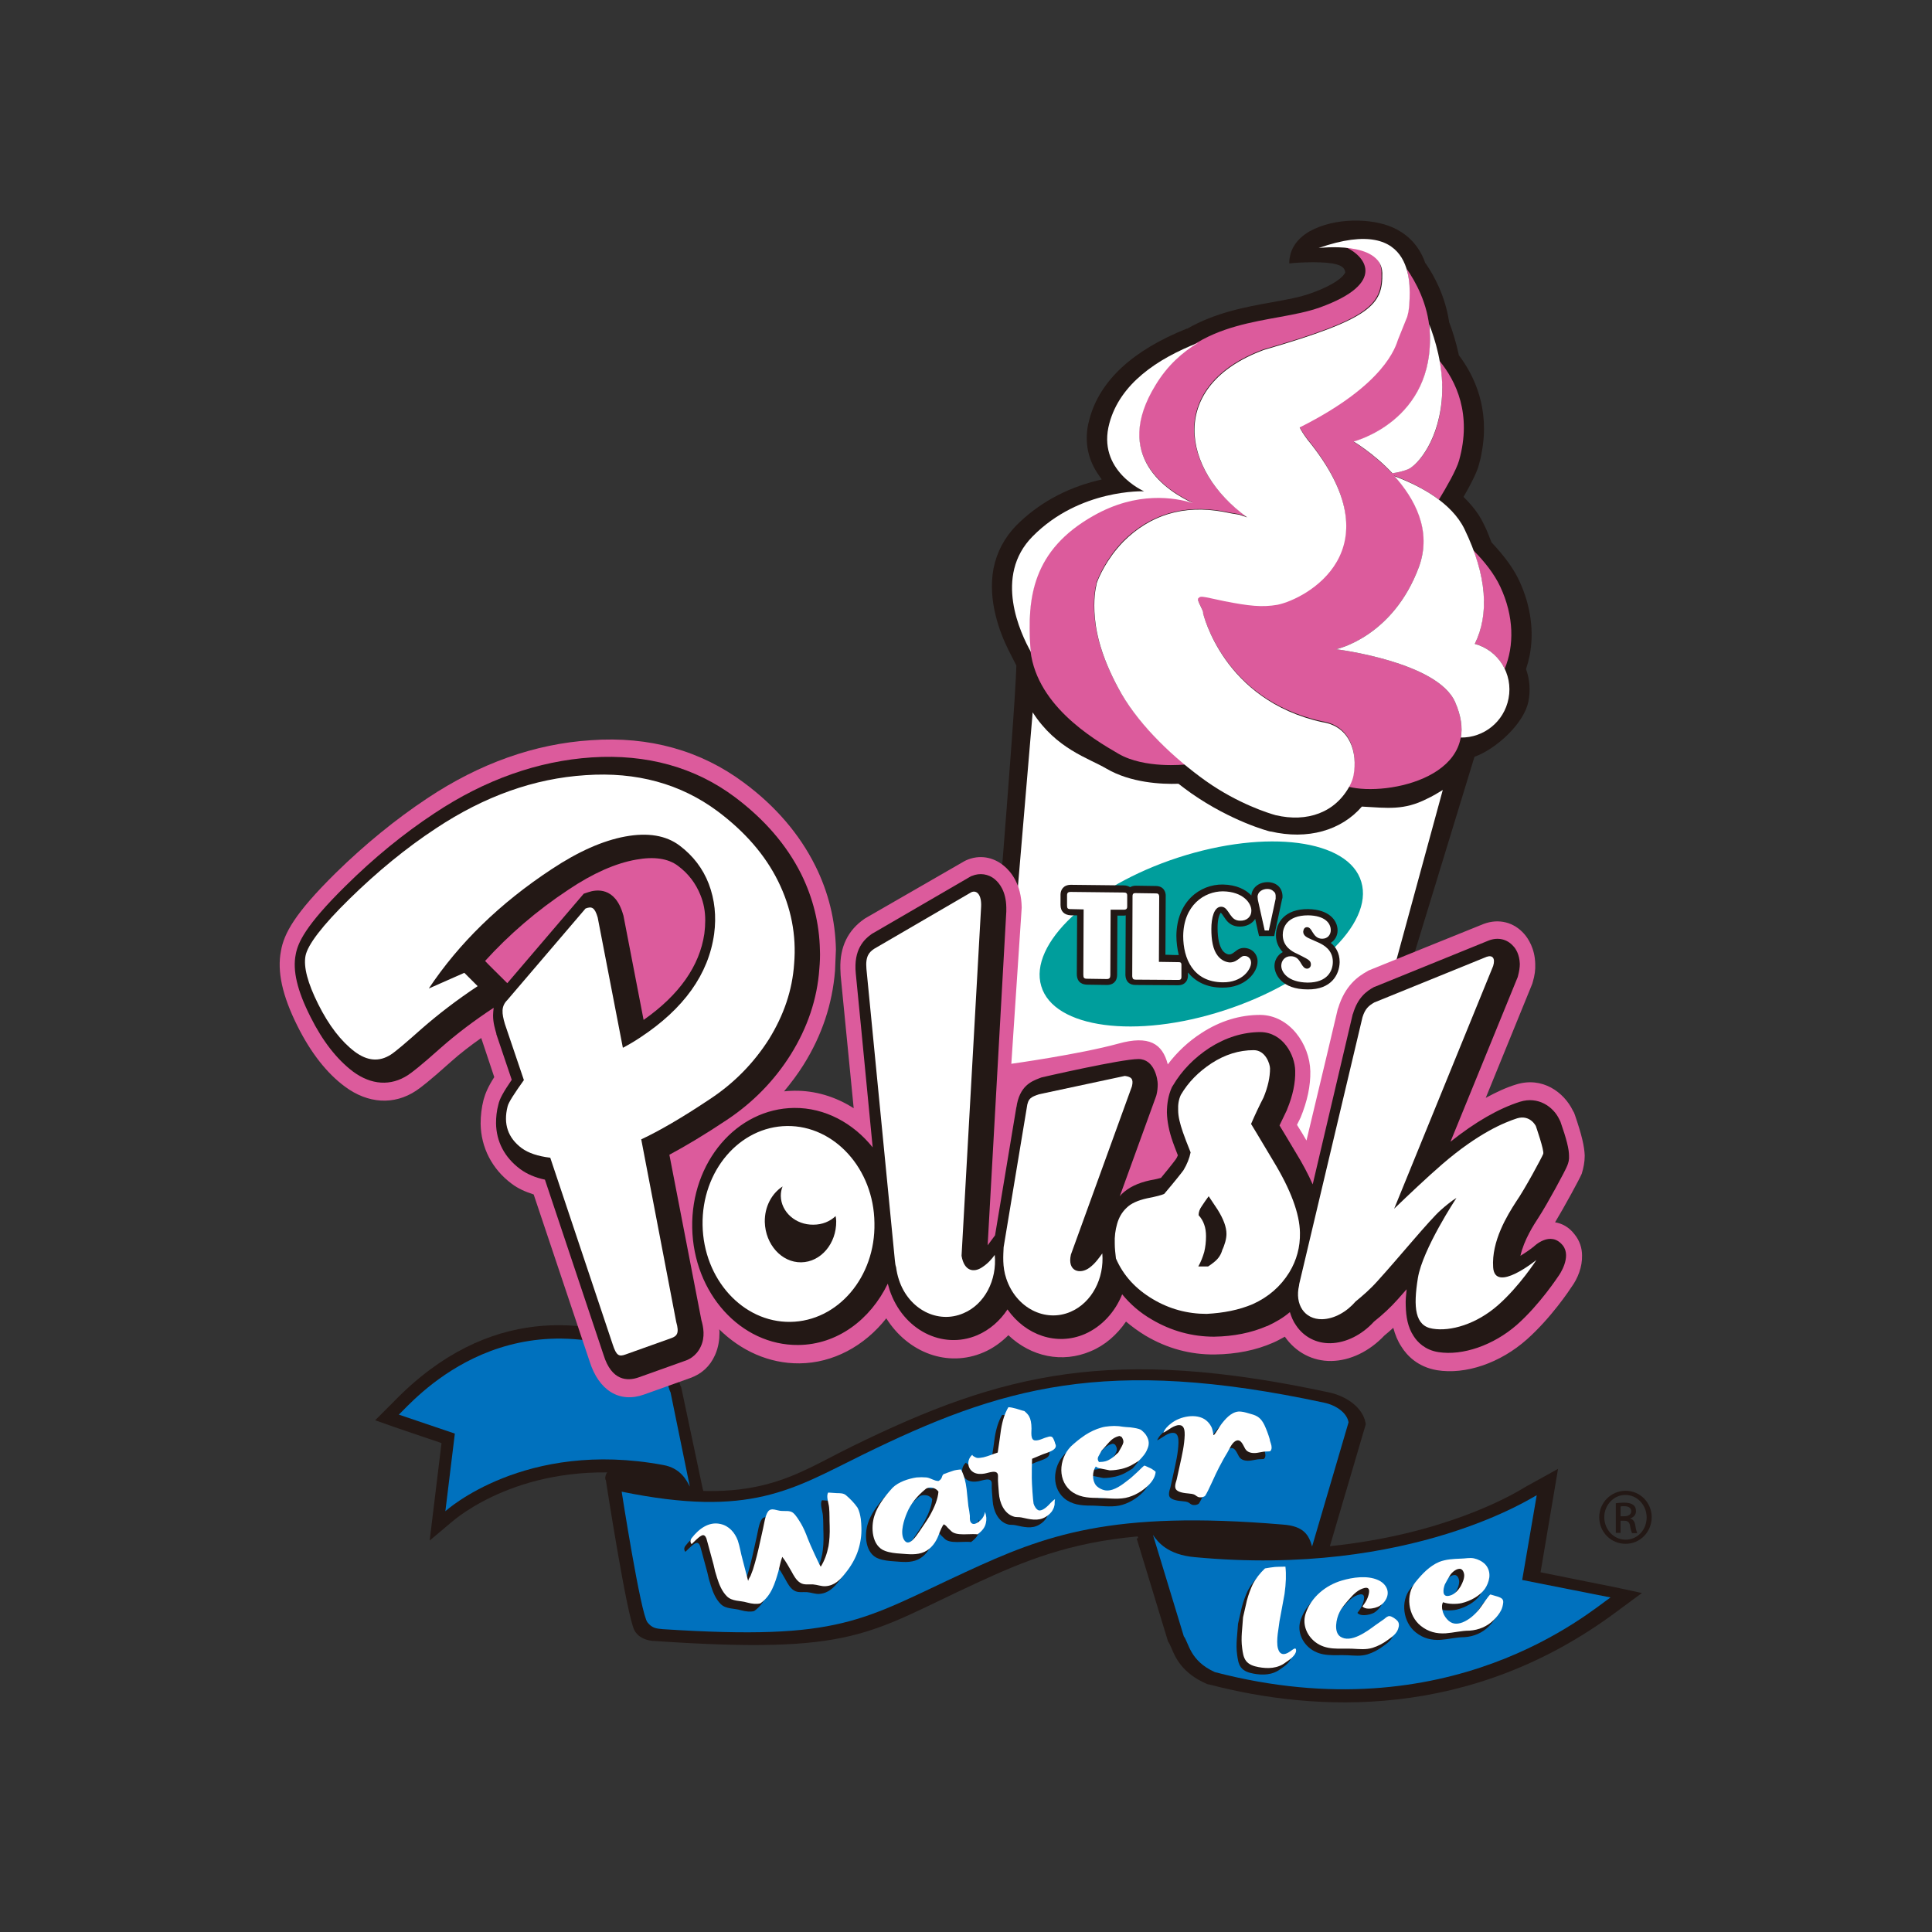 <?xml version="1.0" encoding="UTF-8"?> <svg xmlns="http://www.w3.org/2000/svg" xmlns:xlink="http://www.w3.org/1999/xlink" version="1.1" id="layer" x="0px" y="0px" viewBox="0 0 652 652" style="enable-background:new 0 0 652 652;" xml:space="preserve"><rect x="0" y="0" width="652" height="652" fill="#333333" stroke="none"/> <style type="text/css"> .st0{fill:#231815;} .st1{fill:#0071BE;} .st2{fill:#FFFFFF;} .st3{fill:#DC5B9C;} .st4{fill:#009E9C;} </style> <g> <g> <g> <path class="st0" d="M204.4,499.5c0,0-1.4-4.4,6.1-4.4c7.5,0,17.4,5.9,20.1,6c5.8,0.2,2.4-10.5,2.4-10.5l5.3,15.5 c0,0-20-1.6-23.1-2.8C212.2,502,204.4,499.5,204.4,499.5z"></path> <path class="st0" d="M133.1,472.8l-6.5,6.5l6.8,2.4c0,0,11.1,3.8,15.6,5.3c-0.7,5.7-4,32.9-4,32.9l7.6-6.4 c4.5-3.8,29.2-22.4,70.5-14.8l0.1,0c3.7,0.6,15.1,11.8,16.1,13.9l-9.4-44.4c0,0-0.3-0.5-0.3-0.6c0,0-0.4-1.3-0.4-1.3 c-0.8-2.8-2.3-8.1-7.6-11.7l-0.3-0.2l-0.3-0.2C198.4,444.7,165,440.1,133.1,472.8z M224.3,489.9 C224.3,489.9,224.3,489.9,224.3,489.9L224.3,489.9C224.3,489.9,224.3,489.9,224.3,489.9z"></path> <path class="st1" d="M223.8,494.4c5.8,1,7.9,5.1,9,7.3l-6.5-31.8c-1.1-2-1.2-7.7-6.6-11.4c-50.4-21.5-80.7,14.8-85.1,18.9 l18.9,6.4l-3.2,26.2C150.5,509.8,177.1,485.7,223.8,494.4z"></path> <path class="st0" d="M544.8,535.6c0,0-18.1-3.6-24.9-5c0.9-5.4,5.9-34.9,5.9-34.9l-11.2,6.2c-5.3,3.3-28,16-65.8,19.9 c0.8-2.8,12.1-41.1,12.1-41.1l-0.1-0.7c-0.9-4.6-5.8-8.7-12.3-10.1c-73.1-15.7-110.1-6.7-160.7,18.1 c-20.3,9.9-32.7,20.8-76.5,11.9l-7-1.4c0,0,7.2,46.8,9.8,51.7c2,3.7,6.9,3.6,6.9,3.6c67.6,4.6,71.8-2.6,108.2-19.4 c16.6-7.7,31.6-13.8,54.7-15.9c0.1,0.2,0.2,0.4,0.2,0.6c0,0-0.5,0.1-0.5,0.1l10.6,34.8c0,0,0.4,0.5,0.4,0.6l0.7,1.5 c1.3,3.2,3.6,8.5,11.8,12.1l0.5,0.2l0.6,0.1c35.3,9.2,87.8,12.4,137.5-24.7l8.4-6.2L544.8,535.6z"></path> <path class="st0" d="M431.3,521.7c-20.2-9.3-30.2,7.3-30.2,7.3l-5.5-4.2l-1.3-0.3l-4.4-5.9c0,0-5.4-11.9,1.5-14.6 c6.8-2.7,46.9-1.3,46.9-1.3l4.5,19.2C442.8,521.8,443,527.1,431.3,521.7z"></path> <path class="st1" d="M403.2,525.5c-9.1-0.8-12.5-5.1-14.1-7.5l10.4,34.2c1.7,2.2,2,8.3,10.5,12.1 c79.3,20.7,126.5-20.4,133.5-25.2l-29.8-5.9l4.9-28.6C518,504.7,476.5,532.4,403.2,525.5z"></path> <path class="st1" d="M447,473.4c-73.9-15.9-109.3-5.3-156,17.6c-23.6,11.6-37.7,21.3-81.2,12.4c0,0,6.4,41.2,8.7,44.1 c1.6,2,3,2.1,5.2,2.3c60.5,3.9,66.9-3,102.2-19.3c26.8-12.4,49-20.9,107-16c7.2,0.5,8.8,3.6,9.9,7.4l12.3-41.9 C454.6,476.9,451.1,474.3,447,473.4z"></path> <path class="st0" d="M288.4,515.2c0.1,1,0.2,2,0.2,2.9c0.1,2.6-0.3,5.2-1.1,7.7c-0.9,2.8-2.5,5.5-4.4,7.8 c-1.7,2.2-3.6,4.1-6.6,4.3c-1.4,0.1-2.8-0.5-4.2-0.6c-1.4-0.1-3.1,0.3-4.4-0.6c-1.3-0.8-2.2-2.5-2.9-3.8c-1-1.7-1.9-3.4-3.1-4.9 c-0.6,1.6-0.9,3.3-1.3,4.9c-1.2,4.1-2.4,8.2-6.1,10.8c-1.2,0.3-2.7,0.2-4.5-0.3c-2.3-0.7-5-0.3-6.8-2.1c-1.7-1.7-2.6-4-3.3-6.2 c-0.5-1.5-0.9-3-1.2-4.5c-0.6-2.3-1.3-4.7-1.9-7c-0.2-0.6-0.3-1.2-0.5-1.8c-0.3-0.8-0.8-1.4-1.6-1c-1.2,0.6-2.4,2-3.4,2.9 c-0.5-0.6-0.5-1.3,0-2c2.3-3,5.7-5.7,9.7-4.8c2.9,0.6,4.9,2.9,5.9,5.6c0.7,2.1,1,4.3,1.6,6.4c0.6,2.4,1.3,4.9,1.9,7.3 c-0.1-0.3,0.6-1.5,0.8-1.8c0.3-0.7,0.5-1.4,0.8-2.1c0.5-1.5,0.9-3.1,1.3-4.6c0.8-3.1,1.4-6.2,2.1-9.2c0.4-1.7,0.7-4.4,1.7-5.8 c1.1-1.5,3.1-0.2,4.6-0.2c1.3,0.1,2.7-0.2,3.8,0.6c1.1,0.9,2,2.5,2.8,3.8c0.8,1.4,1.5,3,2.2,4.9c0.6,1.7,4.3,9.7,4.4,9.5 c1.3-2.1,2.1-4.4,2.6-6.9c0.3-1.8,0.5-4.1,0.4-6.9c-0.1-2.1,0-4.1-0.2-6.2c-0.1-1.3-1.1-3.8-0.3-5c0,0,2.7,0.2,3,0.2 c1,0,2.2,0,3,0.7c1.4,1.2,2.8,2.6,3.9,4.2C287.9,512.5,288.2,513.8,288.4,515.2z"></path> <path class="st0" d="M313,504.7c0.6,0.2,1.2,0.6,1.6,1.2c-0.2,2.4-1.2,5.1-3.1,8.4c-1,1.7-2.2,3.3-3.3,5 c-0.9,1.2-3.6,5.8-5.3,2.7c-1.3-2.4,0.1-6.7,1.1-9c1.2-2.9,3.3-5.6,6.4-8.1C311.2,504.5,312.2,504.5,313,504.7z M324,505.1 c-0.3-2.5-0.9-4.8-1.9-6.6c-1.1,0.1-2.1,0.2-3.1,0.6c-1,0.3-1.9,0.7-2.8,1c-0.2,0.2-0.4,0.5-0.5,0.9c-0.2,0.7-0.6,1.1-1.2,1.4 c-1.4,0-2.6-1-4-1.2c-1.1-0.1-2.3-0.1-3.4,0c-2.7,0.4-6.1,1.5-8.1,3.5c-3.1,3.4-5.2,6.5-6.1,9.4c-1.3,3.9-0.9,10.3,3.6,11.9 c1.6,0.6,3.5,0.8,5.1,0.9c2.8,0.2,5.6,0.6,8.2-0.6c2.3-1.1,3.8-3.2,4.7-5.5c0.7-1.9,1.3-3.2,1.8-3.8c0.3,0.2,0.7,0.4,1,0.8 c0.3,0.4,0.9,0.9,1.6,1.6c0.8,0.7,2.1,1,4.1,1c2.6-0.1,4.2-0.1,4.7,0c1.5-1.1,2.5-2.3,2.8-3.8c0.3-1.2,0.2-2.5-0.3-3.8 c-0.1,0.8-0.4,1.5-0.9,2.2c-0.7,0.9-2.9,2.9-3.9,1.3c-0.4-0.6-0.3-1.6-0.3-2.2c-0.1-1.1-0.3-2.1-0.5-3.2 C324.4,508.8,324.2,507,324,505.1z"></path> <path class="st0" d="M353.2,492c-1,0.6-2.3,1-3.4,1.4c-1.2,0.5-2.4,1-3.6,1.5c-0.1,2.1-0.1,4.3-0.1,6.5c0,1.9,0.4,7.6,0.6,8.6 c0.2,0.8,0.9,2,1.7,2.3c1.1,0.3,2.6-1,3.3-1.7c1.1-1.2,1.9-1.9,2.3-2.1c-0.2,0.1-0.2,1.7-0.2,1.9c-0.1,0.6-0.3,1.2-0.6,1.7 c-0.5,1-1.4,1.8-2.4,2.4c-2.6,1.6-5.4,0.8-8.2,0.2c-0.9-0.2-1.8,0-2.6-0.3c-3.3-1-4.8-4.8-5-7.9c-0.1-1.9-0.4-3.8-0.3-5.7 c0.1-2.6-3.2-1.1-4.6-0.9c-1.2,0.2-2.5,0.2-3.6-0.4c-2.3-1.3-2.4-4.4-0.4-6c-0.4,0.3,1.3,1.1,1.5,1.1c0.7,0.1,1.5-0.1,2.2-0.2 c1.6-0.4,3.2-1.1,4.8-1.6c0.5-3.4,0.9-6,1.1-7.7c0.5-3.1,1.3-5.6,2.5-7.6c0.7,0,1.6,0.2,2.7,0.5c1.6,0.5,2.5,0.8,2.7,0.8 c0.7,0.6,1.3,1.2,1.6,1.8c0.5,0.9,0.8,2.2,0.8,4.1c0,1.2-0.4,3.9,1.2,4c1.5,0.1,2.8-0.8,4.1-1.1c0.6-0.2,1.2-0.4,1.7,0 c0.4,0.3,0.9,1.7,1,2.2C354.4,490.6,354.1,491.4,353.2,492z"></path> <path class="st0" d="M376.3,487.5c0.5,0.7,0.7,1.4,0.6,1.9c-0.1,0.6-0.7,1.7-1.7,3.4c-0.5,0.4-0.9,0.8-1.3,1.2 c-1,0.8-1.9,1.4-2.9,1.7c-0.7,0.2-1.5,0.3-2.3,0.3c-0.5-0.6-0.6-1.3-0.1-2.1c0.7-1.2,1-1.9,1.1-1.9c0.8-0.9,1.6-1.8,2.4-2.7 c1-1.1,2.1-1.8,3.5-2.1L376.3,487.5z M385.1,491.6c0.7-1.5,0.6-2.9-0.2-4.3c-0.4-0.8-1.1-1.5-2-2.2c-0.8-0.4-2-0.6-3.5-0.8 c-2-0.1-3.3-0.3-3.9-0.4c-1.1-0.1-2.1-0.1-3.1,0c-1,0.1-2,0.2-2.9,0.5c-1.8,0.5-3.7,1.4-5.4,2.5c-0.9,0.6-2.3,1.6-4,3.1 c-4.6,3.8-5.7,11.5-1,15.6c2.6,2.2,5.8,2.5,9,2.5c3.2,0,6.5,0.6,9.6,0c3-0.6,6-2.4,8.1-4.6c1.3-1.4,2-2.8,2.1-4.2 c-0.4-0.4-1-0.8-1.5-1.1c-0.6-0.3-1.3-0.6-2.2-1c-0.3-0.1-2.2,2-2.5,2.2c-1,0.9-2,1.9-3.1,2.7c-1.9,1.5-4.6,3.6-7.2,3.5 c-1.2,0-2.8-0.8-3.6-1.7c-1.4-1.7-1.3-4.7-0.1-6.4c0.4,0.4,1.1,0.6,1.7,0.7c1.9,0.4,2.9,0.6,3,0.6c1.4,0,2.7-0.2,4.1-0.5 c1.2-0.3,2.2-0.7,3-1.1c0.9-0.5,1.8-1,2.7-1.6C383.4,494.3,384.5,492.9,385.1,491.6z"></path> <path class="st0" d="M426.8,489.8c0.3,0.9,0.4,1.9-0.2,2.5c-0.1,0.2-1.9,0.1-2.2,0.2c-0.8,0.1-1.5,0.3-2.3,0.4 c-1.5,0.2-3.2,0-4-1.4c-0.7-1.2-1.5-3.7-3.4-2.5c-1.2,0.8-1.9,2.6-2.6,3.8c-1,1.6-1.9,3.3-2.8,5c-1.2,2.2-3.6,8-4.7,9.6 c-0.2,0.2-0.6,0.4-1.2,0.5c-1.1,0.1-1.4-0.2-2.1-0.7c-0.7-0.5-1.6-0.5-2.4-0.6c-2.6-0.2-4-0.8-4.3-1.7c-0.1-0.3-0.1-0.5-0.1-0.8 c0-0.7,0.3-1.5,0.5-2.2c0.4-1.7,0.7-3.3,1.1-5c0.7-3.2,1.5-6.6,1.6-10c0-1.1,0-3-1.4-3.3c-2-0.4-4.1,1.7-5.8,2.5 c0.5-1.3,1.6-2.4,2.7-3.2c2.9-2.3,8.5-3.5,11.7-1c0.9,0.7,1.8,1.9,2.1,3c0.1,0.5,0.3,1.1,0.4,1.9c0.1,0.8,1.9-2.7,3-4 c1.5-1.9,3.7-4.2,6.4-3.8c1.1,0.1,2.2,0.5,3.3,0.8c2.3,0.6,3.4,1.5,4.5,3.7c0.7,1.5,1.3,3.1,1.8,4.8 C426.4,488.6,426.6,489.2,426.8,489.8z"></path> <path class="st0" d="M429.6,558.6c0.3,1,0.8,1.7,1.7,1.8c1.1,0.1,2.3-0.8,3.1-1.4c0.6-0.4,1.3-0.9,1.3,0.2c0,1.6-2.3,3.2-3.5,4 c-2.7,2.1-6,2.2-9.2,1.6c-1.6-0.3-3.2-0.8-4.2-2.1c-0.9-1.2-1.1-2.8-1.3-4.3c-0.5-3.5,0.1-6.9,0.3-10.4c0.4-1.9,0.9-3.8,1.3-5.7 c0.6-2.2,1.3-4,2-5.5c1-1.9,2.4-3.7,4.1-5.3c1.2-0.2,2.3-0.4,3.4-0.5c0.5,0,1.7-0.1,3.5-0.1c0.3,2.6,0.2,5.6-0.3,9.2 c-0.6,3.1-1.1,6.2-1.7,9.2C430,550.8,428.8,555.9,429.6,558.6z"></path> <path class="st0" d="M464.1,544c-0.5,0.4-1.2,0.6-1.8,0.8c-1.1,0.3-3.4,0.6-4.2-0.5c0.7-0.9,1.3-1.8,1.7-2.8 c0.5-1.3,1.3-3.9-1-3.4c-2.2,0.5-3.8,2.2-5.2,3.8c-1.2,1.4-2.5,2.8-3.3,4.5c-1,2-2,6.5,0.3,8.1c3.5,2.4,9.1-1.8,11.8-3.8 c1-0.7,2-1.4,3-2.1c0.5-0.4,1.2-1.1,1.9-1c0.8,0.1,2.1,1,2.6,1.6c0.6,0.7,0.6,1.6,0.3,2.5c-0.5,1.8-2.1,2.9-3.5,3.9 c-1.6,1.2-3.3,2.1-5.2,2.7c-2.3,0.7-4.5,0.4-6.8,0.3c-4.5-0.2-8.7,0.7-12.6-2.3c-3-2.4-4.4-6.2-3.1-9.8 c1.9-5.4,6.7-9.3,12.1-10.9c3.7-1.1,8.6-1.8,12.2-0.2c2.6,1.1,4.2,3.7,2.8,6.4C465.6,542.7,464.9,543.4,464.1,544z"></path> <path class="st0" d="M491.3,531.6c0.5,0.2,0.9,0.7,1.1,1.7c0.2,1.3-0.5,2.9-1.1,4c-0.8,1.4-2.1,2.9-3.8,3.3 c-2.7,0.7-2.2-2.2-1.6-3.8c0.5-1,1.1-2,1.7-3C488.3,532.6,490.1,531.2,491.3,531.6z M500.9,534.6c0.2-1.6-0.2-3.2-1.4-4.5 c-1-1-2.4-1.7-3.8-2c-1.5-0.3-3,0.1-4.5,0.1c-2.4,0.1-4.9,0.2-7.2,1.1c-3.3,1.4-5.8,4.1-8,6.8c-3.5,4.3-2.5,11.4,1.8,14.8 c2.5,2,5.3,2.7,8.4,2.5c2.7-0.2,5.3-0.9,8-0.9c3.1-0.2,6-1.4,8.2-3.6c1-1,1.9-2.1,2.5-3.3c0.4-0.8,0.6-1.7,0.7-2.6 c0.1-1.3-0.8-1.6-1.9-2c-0.6-0.2-1.4-0.4-2.4-0.7c-0.4-0.1-3.4,4.6-3.9,5.1c-1.5,1.8-3.3,3.4-5.5,4.3c-2.1,0.8-3.8,0.6-5.3-1.1 c-0.8-0.9-1.3-1.9-1.5-2.9c-0.2-0.8-0.3-2,0.2-2.8c1.7,0.7,4.6,0.7,6.3,0.3c2.9-0.7,6.1-2.4,7.8-4.8 C500.1,537.3,500.7,535.9,500.9,534.6z"></path> <path class="st0" d="M435.3,86.7c0.4-2.5,2-5.9,6.6-8.6c8.6-4.8,21.1-4.5,28.2-1.3c3.6,1.6,8.5,5,10.9,12l0.1,0.1l0.1,0.1 c2.9,4.2,6.5,11,7.8,19.4l0,0.1l0,0.1c1,2.5,2.3,6.5,3.3,11.1l0,0.2l0.2,0.2c5,6.7,10.4,17.8,7.5,32.8c-0.2,1.3-0.5,2.5-0.9,3.9 c-0.2,0.8-0.9,3.4-4.8,10.2l-0.4,0.7l0.6,0.6c2.6,2.6,4.7,5.4,6.1,8.3c1,1.9,1.8,4,2.7,6.3l0.1,0.2l0.2,0.2 c4.3,4.6,7.4,8.9,9.2,12.9c3.8,8.2,5,17.1,3.4,25.1c-0.3,1.5-0.7,3-1.1,4.2l-0.1,0.3l0.1,0.3c1.2,3.5,1.4,7.1,0.7,10.6h0 c-1.4,7.4-10.9,16.1-18.2,18.7l0,0L460,378.4c1.4-4.5,26.3,32.6-69.2,15.1c-30.9-5.7-66.6-14.5-65.7-29.3l5.1,0.1l3.3-10.2 c-0.2-3.3,9-110.9,9.5-129.5l-2.6-5.1l-0.1-0.2c-2.8-5.6-7.1-16.6-5-27.5c1.1-5.5,3.7-10.4,7.7-14.5c7.3-7.3,16.4-12.4,27.2-15.1 l1.6-0.4l-0.9-1.3c-3.7-5.2-4.9-11-3.7-17.2c0,0,0.5-2,0.5-2c3.5-12.9,14.6-23.1,32.8-30.4l0.1,0l0.1,0 c9.4-5.4,19.6-7.3,28.6-8.9c4.9-0.9,9.5-1.7,13-3c8.5-3,10.9-5.7,11.5-6.7l0.2-0.4l-0.1-0.4c-0.4-2.1-3.7-3-10.8-3 c-3.2,0-6.3,0.2-8,0.4C435.1,88.2,435.1,87.5,435.3,86.7z M518.2,237.4L518.2,237.4L518.2,237.4 C518.2,237.4,518.2,237.4,518.2,237.4z"></path> <path class="st2" d="M481.5,269.6c-7.7,3.9-13.1,3.1-21.9,2.6c-7,8.1-18.3,11.3-30.8,8.4l-0.1,0l-0.1,0 c-0.5-0.1-13-3.4-26.6-12.9c-1.4-1-2.9-2.1-4.3-3.2c-5.7,0.2-16.1-0.3-24.3-5.1c-6.1-3.6-16.9-6.6-24.9-19l-9.7,114.6l0,0 c-1.4,12.2,25,28.2,53,33.4c28.1,5.2,61.7,1.2,64.8-10.7l0,0l30.3-111.1C485.8,267.3,483.1,268.9,481.5,269.6z"></path> <path class="st3" d="M497.7,217.3c4.6,1.2,8.1,4.4,10.1,8.4c3.2-7.7,3.2-17.7-1.5-27.7c-2-4.3-5.4-8.6-9.1-12.3 C502,198.3,501.8,208.9,497.7,217.3z"></path> <path class="st3" d="M486.7,132.5c-0.5,15.9-8.3,24.6-11.7,25.9c-2.3,0.9-4.5,1.3-6.5,1.4c5.4,1.9,11.8,4.8,17.1,8.8 c2.5-4.1,5.9-10,6.8-13.2c4.4-15.6-1-26.8-6.6-33.6C486.4,125.1,486.8,128.7,486.7,132.5z"></path> <path class="st3" d="M378.4,234c-6.2-10.9-8.4-19.2-9-25.6c-0.6-6.4,0.3-10.3,0.5-11.1c0.1-0.2,0.1-0.4,0.1-0.6 c0.1-0.2,0.1-0.4,0.2-0.6c0.5-1.2,3-7.5,8.8-13.5c9.1-9,20.2-12.4,33.6-10.1c1.9,0.4,3.6,0.7,5.5,1l2.7,0.9 c-22.6-16.2-26.8-44.5,5.6-56.5c36.2-10.4,40.2-15.2,39.8-26.3c-0.2-6.3-7.1-8.1-13-8.6c7.6,3,15.3,12.5-7.9,20.8 c-15.7,5.6-41.1,2.7-55.4,25.9c-14.8,24,4,35.9,12.6,39.9c-6.2-2-18.8-4.1-33.5,4.2c-20.8,11.7-22.4,27.9-21.4,44.1 c1.2,19.6,21.1,31.4,29.9,36.5c8.8,5.1,22.4,3.6,22.4,3.6l0.2,0C391.7,251.3,383.6,242.8,378.4,234z"></path> <path class="st2" d="M347.7,218.1c-1-16.2,0.6-32.4,21.4-44.1c14.7-8.3,27.4-6.1,33.5-4.2c-8.7-4-27.4-15.9-12.6-39.9 c4-6.6,9-11,14.3-14.2c-13.8,5.4-26.3,13.8-29.9,27.1c-4.4,16,11.7,23,11.7,23s-21.7-0.9-37.6,15.2c-13.3,13.4-4.1,32.8-0.6,39 C347.8,219.3,347.8,218.7,347.7,218.1z"></path> <path class="st3" d="M491.1,237c-5.9-13.7-40.2-17.9-40.2-17.9s19.2-4,28-27.9c8.8-23.9-22.1-42.1-22.1-42.1s27.6-6.9,25.7-37.3 c-0.6-9.3-4.8-16.8-7.8-21.1c1.4,5,0.9,10.4,0.7,12.9c-0.1,1-0.3,2-0.6,3l-3.1,7.7c-0.8,2.3-4.2,15.1-33.1,29.6c0,0-0.1,0-0.1,0 c0.4,0.9,1.2,2.2,2.6,4.1c30.6,37.4-0.6,53.9-10.1,55.8c-5.2,0.9-9.6,0.4-17.8-1.2c-2.1-0.4-4.1-0.8-6.1-1.3 c-2.1-0.4-2.3-0.2-2.8,0.3c-0.7,0.7,1.9,4.3,1.6,5c0,0,6.6,29.4,40.2,36.8c9.6,1.4,12.1,10.5,10.6,17.9c-0.2,1.1-0.6,2.2-1.2,3.4 c-0.1,0.3-0.3,0.5-0.4,0.8C468.3,268.9,501.9,261.8,491.1,237z"></path> <path class="st2" d="M486.7,132.5c0.3-9.3-2.4-18-4.4-23.1c0.1,0.8,0.2,1.5,0.2,2.3c1.8,30.4-25.7,37.3-25.7,37.3 s6.8,4,13.1,10.7c1.6-0.2,3.4-0.6,5.2-1.3C478.3,157.1,486.1,148.4,486.7,132.5z"></path> <path class="st2" d="M497.7,217.3c4.9-9.9,4.2-22.9-3.5-38.8c-4.3-8.8-14.8-14.5-23.6-17.8c6.8,7.6,12.7,18.3,8.3,30.5 c-8.8,23.9-28,27.9-28,27.9s34.3,4.2,40.2,17.9c2,4.6,2.5,8.5,1.9,11.9c7.7,0.1,14.6-5.3,16.1-13.2 C510.7,227.4,505.6,219.4,497.7,217.3z"></path> <path class="st2" d="M426.5,118.1L426.5,118.1c-32.4,12-28.1,40.3-5.6,56.5l-2.7-0.9c-1.9-0.3-3.7-0.6-5.5-1l0,0 c-13.4-2.4-24.6,1.1-33.6,10.1l0,0c-5.8,6-8.3,12.2-8.8,13.5l0,0c-0.1,0.2-0.1,0.4-0.2,0.6l0,0c0,0.2-0.1,0.4-0.1,0.6l0,0 c-0.2,0.8-1.1,4.7-0.5,11.1l0,0c0.6,6.4,2.8,14.7,9,25.6l0,0c6.5,11.1,17.7,21.7,28.5,29.4l0,0c10.9,7.7,21.3,10.9,23.5,11.5l0,0 c10.6,2.5,20.2-0.8,25.1-10.1l0,0c0.6-1.2,1-2.3,1.2-3.4l0,0c1.4-7.5-1.1-16.5-10.6-17.9l0,0c-33.5-7.4-40.2-36.8-40.2-36.8 c0.3-0.8-2.3-4.4-1.6-5l0,0c0.5-0.5,0.7-0.7,2.8-0.3l0,0c2.1,0.4,4,0.9,6.1,1.3l0,0c8.2,1.6,12.6,2.1,17.8,1.2l0,0 c9.5-1.9,40.7-18.5,10.1-55.8l0,0c-1.4-1.9-2.2-3.2-2.6-4.1l0,0c0,0,0,0,0.1,0l0,0c28.9-14.5,32.3-27.3,33.1-29.6l3.1-7.7 c0.3-1,0.5-2,0.6-3l0,0c0.5-6.3,3.1-32-30.5-20.2c0,0,21.1-2.6,21.5,8.4C466.7,102.9,462.7,107.6,426.5,118.1z"></path> <path class="st3" d="M534.8,390c-0.1-3.1-1-7-3.3-13.7l-0.3-0.8l-0.4-0.7c-3-6.2-10.3-11.6-19.2-8.8c-3.3,1-6.7,2.6-10.2,4.5 c6.7-16.4,15.7-38.5,15.7-38.5l0.2-0.7c0.6-2,0.9-4,0.8-6c-0.1-5.2-2.4-8.6-3.7-10.1c-3.5-4-8.6-5.3-13.7-3.4 c-0.1,0-38.8,15.7-38.8,15.7l-0.5,0.3c-3.1,1.7-7.5,4.8-9.8,12.4l-0.1,0.2l-0.1,0.4c0,0-6.7,28.4-10.5,44.1 c-0.6-1.1-2-3.4-3.2-5.3c0.5-1,1-2,1-2c0-0.1,0.2-0.4,0.2-0.4c2.3-5.6,3.4-10.8,3.3-15.7c-0.2-9.1-7-18.9-16.9-19 c-6.8,0-13.5,2-19.8,6.1c-4.5,2.9-8.3,6.5-11.4,10.6c-1.8-7-6.3-9.9-16.7-7c-13.1,3.6-36.1,6.8-36.1,6.8c0-0.1,3.5-52.7,3.5-52.7 c-0.1-8.1-3.8-12.3-6-14.1c-3.7-3.1-8.4-3.8-12.7-1.9c0,0-0.6,0.3-0.6,0.3L292,309.9l-0.3,0.2c-5.5,3.8-8.3,9.4-8.1,16.8 c0,0.7,0.1,1.5,0.1,2.3c0,0.1,2.7,27.4,4.4,44.8c-6.1-3.9-13-6-20.1-5.9c-1.1,0-2.3,0.1-3.4,0.2c2.4-2.9,4.6-5.8,6.6-9 c6.2-9.9,9.7-20.5,10.6-31.7c0-0.1,0.3-7.2,0.3-7.2c-0.2-9.8-2.5-19.3-7-28.3c-5.3-10.6-13.4-20.1-24.1-28 c-14.5-10.8-31.9-15.7-51.5-14.3c-19,1.2-37.6,7.8-55.3,19.6c-10.7,7.1-21.1,15.6-30.9,25.2c-13.9,13.7-17.5,20.5-18.5,26.4 c-1.3,6.8,0.4,14.9,5.6,25.3c4.5,9,9.9,15.9,16,20.4c7.8,5.8,16.6,6.3,24,1.4c1.5-1,4.2-3,11.9-9.9c2.9-2.6,6.4-5.3,10.1-7.9 c0,0.1,0.2,0.6,0.2,0.6l0.1,0.3c0,0,2.8,8.4,4.1,12.3c-2,3.1-3,5.4-3.6,7.6c-0.7,2.7-1,5.5-1,8.1c0.1,8.1,3.9,15.4,10.5,20.3 c2.1,1.6,4.6,2.7,7.4,3.6c1.7,5.1,18.9,56.4,18.9,56.4c3.1,9.8,10.1,14.1,18.4,11.1l15.4-5.5c4-1.4,6.8-4,8.5-7.8 c1.2-2.7,1.5-5.3,1.5-7.5c0-0.4,0-0.8-0.1-1.2c7.3,7.2,16.8,11.6,27.1,11.5c11.3-0.1,21.9-5.8,29.3-15.2 c7.3,11.6,20.7,16.7,32.8,11.5c3.1-1.3,6-3.4,8.4-5.8c7.7,7.3,18.2,9.5,27.8,5.4c4.8-2,8.8-5.5,11.9-10c2,1.7,4.2,3.3,6.5,4.7 c7.4,4.4,15.3,6.5,23.5,6.4c7.2-0.1,13.8-1.4,19.7-4c1.4-0.6,2.6-1.3,3.9-2c3.7,5.3,9.4,8.3,15.7,8.2c6.3-0.1,12.8-3.2,17.9-8.6 c1-0.8,2-1.7,3-2.6c0.6,2.3,1.5,4.5,2.7,6.3c1.9,3.1,5.6,6.9,12,8c9.7,1.6,21.4-2.4,30.4-10.4c8.2-7.3,14.5-16.8,15.2-17.9 l-0.2,0.3c2.2-3,3.7-6.9,3.6-10.7c0-2.5-0.8-5-2.5-7.1c-1.9-2.5-4.2-3.7-6.6-4.1c3.3-5.5,8.2-14.5,9-16.4 C534.4,394.1,534.8,392.2,534.8,390z"></path> <path class="st0" d="M225.9,389.7c5.4-2.9,11.8-6.7,19.3-11.7c8.9-5.9,16.2-13.4,21.7-22.2c5.6-9,8.9-18.7,9.6-28.8 c0.2-2.2,0.3-4.4,0.2-6.5c-0.2-8.8-2.3-17.4-6.3-25.5v0c-4.9-9.8-12.4-18.5-22.4-26c-13.5-10.1-29.8-14.6-48.3-13.4 c-18.1,1.2-36,7.5-53,18.8c-10.5,6.9-20.6,15.2-30.1,24.6c-13.6,13.4-16.1,19.2-16.8,23.1c-1.1,5.4,0.5,12.2,5,21.1 c4.1,8.2,8.9,14.3,14.3,18.4c6.2,4.6,12.8,5,18.6,1.2c1.2-0.8,3.8-2.7,11.3-9.4c5-4.4,10.9-8.9,17.6-13.3 c-0.1,0.9-0.2,1.8-0.2,2.6c0,2.5,0.7,4.7,1.1,6.1l0,0.2c0,0,3.6,10.6,5.2,15.4c-3,4.4-4.1,6.5-4.5,8.3c-0.6,2.2-0.8,4.3-0.8,6.4 c0.1,6.2,2.9,11.5,8.1,15.4c2.3,1.7,5.1,2.9,8.4,3.6c2.3,6.8,19.8,59.2,19.8,59.2c2.7,8.7,8,8.9,11.9,7.5l15.4-5.5 c1-0.3,3.9-1.4,5.5-4.9c1.5-3.2,0.9-6.5,0.2-8.9C236,442,227.6,398.5,225.9,389.7z M171.2,331.8c-1.7-1.7-6.9-6.8-7.5-7.5 c8-8.8,17.3-16.9,28.2-24.1c8.2-5.5,15.9-8.9,22.8-10.1c6-1.1,10.8-0.4,14.1,2.1c3.5,2.6,6,5.9,7.6,9.9c1.1,2.7,1.6,5.5,1.6,8.5 c0,1.5-0.1,3-0.3,4.5c-1.6,10.9-8.5,20.7-20.5,29.1c-2.2-11.5-6.8-35.2-6.8-35.2l-0.1-0.3c-2.7-9.6-9.2-8.5-11.8-7.6l-1.5,0.5 C197,301.6,173.9,328.6,171.2,331.8z"></path> <path class="st0" d="M526.6,378.5l-0.2-0.4l-0.2-0.4c-2-4.2-7.1-7.8-13.2-5.9c-7.3,2.3-15.2,6.9-23.5,13.5 c9.9-24.3,22.7-55.6,22.7-55.6l0.1-0.4c0.4-1.5,0.6-2.8,0.6-4c-0.1-3.2-1.4-5.2-2.2-6c-2.1-2.4-5.2-3.1-8.3-1.9 c-0.2,0.1-38.4,15.6-38.4,15.6l-0.3,0.1c-2.6,1.4-5.5,3.6-7.1,9l-0.1,0.2L443,399.7c-1.5-3.4-3.4-7-5.8-10.9 c-2.6-4.3-4.2-7.1-5.4-9c1.2-2.5,2.5-5.2,2.5-5.2l0.1-0.3c1.9-4.6,2.8-8.9,2.7-12.9c-0.1-5.5-4.2-13-11.7-13.1 c-5.9,0-11.7,1.8-17.2,5.3c-5.2,3.4-9.4,7.7-12.4,12.8l-0.2,0.3l-0.2,0.4c-1.1,2.5-1.6,5.3-1.6,8.4c0.1,3,0.7,6.2,2,9.9 c0,0,0.9,2.5,1.7,4.5c-0.2,0.5-0.5,1.1-0.9,1.6c-0.1,0.1-0.9,1.3-4.8,6c-0.7,0.2-1.8,0.5-3.6,0.8c-4.2,0.9-7.3,2.4-9.7,4.7 c-0.2,0.2-0.4,0.5-0.6,0.7c5.6-15.4,12.3-33.9,12.3-33.9l0.1-0.4c0.3-1.2,0.4-2.4,0.4-3.5c0-1.7-1.1-8.5-6.5-8.5 c-5.9,0-32.7,6.2-32.7,6.2l-0.8,0.3c-2.5,1-6.7,2.5-7.7,9.9l0-0.2l-7.2,43.3l-2.3,3.1c-0.1,0.1-0.2,0.2-0.2,0.3 c0.5-9.3,6.3-112.7,6.3-112.7c0-0.5,0-0.9,0-1.4c-0.1-5.5-2.4-8.2-3.8-9.4c-2.2-1.9-5.2-2.3-7.8-1.2l-0.3,0.1l-33.2,19.3 l-0.2,0.1c-2.7,1.9-6.3,5.3-5.5,13.4c0,0,3.1,31.4,5.7,58.7c-6.6-8.2-16.1-13.4-26.5-13.3c-19.4,0.2-34.8,18.3-34.4,40.4 c0.4,22.1,16.4,39.8,35.8,39.6c13.1-0.1,24.3-8.5,30.2-20.7c0.2,0.7,0.4,1.4,0.6,2.1c4.5,13.5,17.8,20.3,29.6,15.3 c4.2-1.8,7.7-4.9,10.2-8.7c6.1,8.7,16.6,12.4,26.1,8.3c5.7-2.5,10.2-7.4,12.6-13.4c2.7,3.3,6,6.2,10,8.5c6.6,3.9,13.7,5.8,21,5.8 c6.6-0.1,12.6-1.3,17.9-3.6l0.1,0c2.8-1.3,5.4-2.8,7.6-4.7c0.5,1.6,1.1,3.1,2.1,4.5c2.6,3.9,6.9,6.1,11.6,6 c5.2-0.1,10.6-2.8,14.7-7.3c2.9-2.3,5.6-4.8,8-7.5c0,0,1.3-1.5,3-3.4c-0.2,1.9-0.4,3.8-0.3,5.6c0.1,3.7,0.7,7.2,2.6,10.1 c1.3,2.1,3.9,4.8,8.4,5.5c8.2,1.3,18.6-2.3,26.5-9.2c7.8-6.9,13.9-16.3,14.2-16.7c0,0,4.4-6.2,1.3-10.1c-4.2-5.2-9.8,0.4-9.8,0.4 c-1.4,1.1-3,2.2-4.5,3.1c1.2-5.4,4.6-10.6,6.1-12.9c3-4.6,9.1-15.9,9.7-17.5h0c0.4-1,0.7-2,0.6-3.4 C529.5,387.8,528.7,384.5,526.6,378.5z"></path> <path class="st2" d="M410.9,408.2c2,3.2,3,5.9,3,8.2c0,0.7-0.1,1.6-0.4,2.7c-0.3,1-0.6,1.9-1,2.7c-0.4,1.5-1.2,2.8-2.5,3.9 c-0.7,0.6-1.5,1.2-2.3,1.7l-3.3,0c0.9-1.6,1.5-3.2,2-4.9c0.4-1.7,0.6-3.4,0.6-5.3c0-1.5-0.2-2.8-0.6-3.9c-0.4-1.2-1-2.2-1.9-3.2 c0-1,0.3-2,1.1-3.1c0.7-1.1,1.5-2.2,2.3-3.3C408.9,405.2,409.9,406.7,410.9,408.2z M422.8,440.1c5.3-2.4,9.4-6,12.3-10.7 c2.5-4.1,3.7-8.6,3.6-13.4c-0.1-6.4-3.1-14.5-9-24.2c-4.9-8.2-7.4-12.4-7.5-12.5c1.3-3,2.7-6,4.2-8.9c1.5-3.6,2.2-6.9,2.2-9.8 c0-1.5-1.5-6.2-5.5-6.2c-5,0-9.7,1.5-14.2,4.4c-4.4,2.9-7.9,6.4-10.4,10.7c-0.7,1.5-1,3.2-0.9,5.2c0,2.1,0.6,4.5,1.6,7.4 c0.5,1.5,1.4,3.8,2.6,6.8c-0.4,2-1.2,4-2.4,6c-0.5,0.7-2.6,3.4-6.5,8c-0.8,0.4-2.7,0.9-5.8,1.5c-3.1,0.7-5.4,1.7-6.9,3.2 c-1.6,1.5-2.6,3.3-3.2,5.4c-0.6,2.1-0.9,4.3-0.8,6.7c0,1.6,0.2,3.3,0.4,5c2.5,5.8,6.7,10.3,12.4,13.7c5.7,3.4,11.8,5,18.2,5 C412.9,443.1,418.1,442.1,422.8,440.1z"></path> <path class="st2" d="M335.7,423.5c-1.1,1.5-2.3,2.9-4.3,4.2c-2.7,1.8-6,1.4-6.9-3.9l6.6-117.8c0.2-4.1-1.5-5.7-3.3-4.9L295,320.2 c-1.6,1.1-3,2.4-2.6,6.8l9.6,98.4c0.1,1,0.2,1.7,0.4,2.2c0.2,1.5,0.5,2.9,1,4.4c3.3,9.9,13.1,14.9,21.7,11.2 C332.3,440.2,336.5,432,335.7,423.5z"></path> <path class="st2" d="M382,366.6c0.6-2.5-0.2-3.2-2.4-3.5l-29,6.2c-2.5,0.9-3.7,1.2-4.1,4.6l-7.8,47c-0.1,2.6-0.5,6.5,0.9,10.6 c3.3,9.9,13.1,14.9,21.7,11.2c7.2-3.1,11.4-11.3,10.7-19.7c-1.1,1.5-2.4,3.4-4.3,4.8c-3.2,2.4-7.6,1.3-6.3-4.4L382,366.6z"></path> <path class="st2" d="M265.6,380c-16,0.2-28.8,15.1-28.5,33.4c0.3,18.3,13.6,32.9,29.6,32.7c16-0.2,28.8-15.1,28.4-33.4 C294.9,394.5,281.6,379.8,265.6,380z M270.4,426c-6.6,0.1-12.1-6-12.3-13.6c-0.1-5.1,2.3-9.6,6-12c-0.4,1-0.6,2-0.6,3.2 c0.1,5.4,5,9.8,11,9.7c3,0,5.6-1.1,7.5-2.9c0.1,0.6,0.2,1.1,0.2,1.7C282.3,419.7,277,425.9,270.4,426z"></path> <path class="st2" d="M262.6,297.4c-4.4-8.9-11.2-16.7-20.4-23.6c-12.5-9.3-27.4-13.4-44.6-12.2c-17.3,1.1-34.1,7.1-50.4,17.9 c-10.2,6.7-19.9,14.7-29.2,23.8c-9.3,9.1-14.2,15.6-14.9,19.3c-0.7,3.7,0.7,9.1,4.3,16.3c3.6,7.2,7.7,12.5,12.3,16 c4.3,3.2,8.3,3.5,12.2,1c1.7-1.1,5.2-4.1,10.6-8.9c5.4-4.7,11.6-9.5,18.7-14.2l-4.5-4.5l-12,5.3c10.2-15.3,24-28.8,41.5-40.3 c8.9-5.9,17.2-9.6,24.8-11c7.6-1.4,13.8-0.4,18.4,3.1c4.5,3.4,7.8,7.7,9.8,12.9c2,5.3,2.6,10.9,1.8,16.9 c-1.9,13.6-10.2,25.2-24.9,34.9c-2.1,1.4-4,2.5-5.9,3.5l-8.5-44c-1-3.4-2-3.8-4.1-3l-26.4,30.9c-2.1,2.1-1.9,4.4-0.8,8.1 l6.4,18.9c-3,4.2-5.2,7.5-5.5,8.9c-1.5,5.9,0.1,10.6,4.8,14.1c2.2,1.6,5.4,2.7,9.6,3.2l21.1,63.1c1.2,3.7,2.1,4.1,4.3,3.3 l15.4-5.5c2-0.7,2.8-1.7,1.7-5.5l-11.8-61.6c6-2.8,13.8-7.3,23.2-13.6c8.2-5.4,14.8-12.2,19.9-20.2c5-8.1,7.9-16.5,8.5-25.5 C268.8,315.6,267,306.3,262.6,297.4z"></path> <path class="st2" d="M520.8,389.4c0.4-1.1-2.5-9.4-2.5-9.4s-1.9-3.9-6.3-2.6c-4.3,1.4-13,4.9-25.3,15.5 c-5.3,4.6-11.2,10.2-16.2,15l33.4-81.9c0.8-2.6-0.2-3.8-2.2-3.1l-37.9,15.4c-1.9,1.1-3.1,2.1-4,5l-21.2,89.4 c-0.1,0.4-0.2,0.8-0.2,1.1c-1.5,6.4,1.8,11.5,7.8,11.4c4.1-0.1,8.3-2.5,11.3-6c2.2-1.8,4.8-4,7.3-6.8 c7.2-7.9,17.8-20.9,21.5-24.1c3.6-3.2,5.2-4,5.2-4s-11.4,17.2-13,27c-1.6,9.9-1,16.2,5,17.1c6,1,14.7-1.5,22-7.9 c7.3-6.4,13-15.3,13-15.3s-14,11.4-14.6,2.5c-0.6-8.9,4.8-17.6,7.7-22.1C514.6,401.3,520.4,390.5,520.8,389.4z"></path> <path class="st4" d="M459.4,297.6c4.3,14.3-16.4,33.7-46.3,43.4c-29.8,9.7-57.5,6-61.7-8.2c-4.3-14.2,16.4-33.7,46.2-43.4 C427.5,279.7,455.2,283.3,459.4,297.6z"></path> <path class="st0" d="M432,299.7c-1.1-1.6-3-2-4.2-2c-3,0-5.3,1.9-5.5,4.5c-1.9-2-5-3.6-9.6-3.7c-7.8-0.1-15.6,5.8-15.7,17.3 c0,2.2,0.3,4.4,0.8,6.5c-0.1,0-0.2,0-0.3,0c0,0-2.3,0-4.2-0.1c0-3.6,0.1-20,0.1-20c0-0.8-0.4-3.2-3.4-3.2l-6.7-0.1 c-0.8,0-1.4,0.2-1.9,0.5c-0.5-0.3-1.2-0.6-2.1-0.6l-17.9-0.2c-2.6,0-3.5,1.8-3.5,3.3l0,3.5c0,2.2,1.3,3.4,3.5,3.5 c0,0,1.1,0,2.1,0c0,3.6-0.1,19.8-0.1,19.8c0,3.1,2.2,3.6,3.6,3.6l6.6,0.1c1.7,0,3.4-0.9,3.4-3.5c0,0,0.1-16.3,0.1-19.9 c1.2,0,2.3,0,2.3,0c0.2,0,0.3-0.1,0.5-0.1l-0.1,20.2c0.1,2.1,1.3,3.3,3.4,3.3l14.3,0.1c2.5,0,3.4-1.7,3.4-3.2l0-1.1 c2.5,3,6.2,5.1,11.6,5.1c7.7,0.1,11.9-5.1,11.9-8.8c0-2.6-1.9-4.5-4.5-4.6c-1.4,0-2.2,0.5-3.3,1.4c-0.7,0.5-1.1,0.8-1.8,0.8 c-0.4,0-1.3-0.2-2.2-1.3c-1.1-1.5-1.7-4.1-1.7-7.7c0-3.2,0.7-4.7,1.1-5.1c0.2,0.2,0.5,0.6,0.5,0.6l0.4,0.6l0.7,1 c1.1,1.6,2.7,2.5,4.8,2.5c2.3,0,4.2-1,5.2-2.6c0.5,2.2,0.9,4.1,0.9,4.1l0.4,1.7l5.1,0l2.7-12.6 C432.8,303.4,433.1,301.3,432,299.7z"></path> <path class="st0" d="M449.1,318.2c1.4-0.9,2.3-2.4,2.3-4.2c0-3.5-3-7.1-9.9-7.2c-8-0.1-10.9,4.7-10.9,8.8c0,2.2,0.8,4.1,2.3,5.7 c-1.8,1-2.8,2.8-2.8,4.7c0,2.7,2.3,7.9,11.2,7.9c7.9,0.1,10.7-4.9,10.8-9.2C452.1,321.5,450.7,319.5,449.1,318.2z"></path> <path class="st2" d="M374.8,307l-0.1,22.1c0,0.9-0.3,1.3-1.2,1.3l-6.6-0.1c-1.1,0-1.3-0.3-1.3-1.4l0.1-22l-4.4-0.1 c-1,0-1.2-0.3-1.2-1.2l0-3.5c0-0.9,0.5-1.1,1.2-1.1l17.9,0.2c0.8,0,1.2,0.2,1.2,1l0,3.6c0,0.5,0,1.2-1.1,1.2L374.8,307z"></path> <path class="st2" d="M391.1,324.6l6.5,0.1c0.6,0,1.1,0,1.1,0.9l0,4.1c0,0.9-0.5,1-1.1,1l-14.3-0.1c-0.8,0-1.1-0.2-1.2-1.1 l0.1-27.1c0-1,0.6-1,1.1-1l6.7,0.1c0.7,0,1.1,0.1,1.2,1L391.1,324.6z"></path> <path class="st2" d="M414.5,307.7c-0.7-1-1.3-1.7-2.4-1.7c-2.4,0-3.3,3.8-3.3,7.5c0,3.7,0.5,7,2.2,9.1c1.2,1.5,2.7,2.1,4,2.2 c1.5,0,2.4-0.7,3.2-1.3c1-0.8,1.2-0.9,1.8-0.9c1.2,0,2.2,0.9,2.2,2.3c0,2.2-2.9,6.7-9.6,6.6c-10-0.1-13.3-8.1-13.3-15.6 c0.1-10.4,7.1-15.1,13.4-15.1c6.9,0.1,9.7,4.1,9.6,6.6c0,1.9-1.5,3.4-3.8,3.3c-1.4,0-2.3-0.6-3-1.6 C415.1,308.7,414.9,308.2,414.5,307.7z"></path> <path class="st2" d="M428.2,314l-1.4,0l-2.3-10.3c0-0.3-0.1-0.7-0.1-1c0-1.8,1.7-2.7,3.3-2.7c1.7,0,2.3,1.1,2.5,1.2 c0.4,0.6,0.3,1.4,0.3,2.1L428.2,314z"></path> <path class="st2" d="M445.2,318.2c1.4,0.7,4.6,2.3,4.6,6.4c0,3-1.8,7-8.5,7c-6.7-0.1-8.9-3.5-8.9-5.7c0-1.6,1.1-3.2,3.2-3.2 c1.7,0,2.5,1,2.8,1.4c0.3,0.4,0.5,0.7,0.9,1.4c0.4,0.6,0.9,1.4,1.8,1.4c0.6,0,1.3-0.5,1.3-1.4c0-1.3-0.9-1.7-3-2.8l-1.8-0.9 c-1.6-0.7-4.7-2.4-4.7-6.3c0-2.4,1.3-6.6,8.6-6.6c5.7,0.1,7.6,2.7,7.6,5c0,1.5-1,2.9-2.9,2.9c-1.8,0-2.6-1.2-3.3-2.3 c-0.5-0.9-1-1.6-1.8-1.6c-0.8,0-1.2,0.6-1.3,1.5c0,1.4,1.3,2,2.7,2.6L445.2,318.2z"></path> <path class="st2" d="M290.5,512.6c0.1,1,0.2,2,0.2,2.9c0.1,2.6-0.3,5.2-1.1,7.7c-0.9,2.8-2.5,5.5-4.4,7.8 c-1.7,2.2-3.6,4.1-6.6,4.3c-1.4,0.1-2.8-0.5-4.2-0.6c-1.4-0.1-3.1,0.3-4.4-0.6c-1.3-0.8-2.2-2.5-2.9-3.8c-1-1.7-1.9-3.4-3.1-4.9 c-0.6,1.6-0.9,3.3-1.3,4.9c-1.2,4.1-2.4,8.2-6.1,10.8c-1.2,0.3-2.7,0.2-4.5-0.3c-2.3-0.7-5-0.3-6.8-2.1c-1.7-1.7-2.6-4-3.3-6.2 c-0.5-1.5-0.9-3-1.2-4.5c-0.6-2.3-1.3-4.7-1.9-7c-0.2-0.6-0.3-1.2-0.5-1.8c-0.3-0.8-0.8-1.4-1.6-1c-1.2,0.6-2.4,2-3.4,2.9 c-0.5-0.6-0.5-1.3,0-2c2.3-3,5.7-5.7,9.7-4.8c2.9,0.6,4.9,2.9,5.9,5.6c0.7,2.1,1,4.3,1.6,6.4c0.6,2.4,1.3,4.9,1.9,7.3 c-0.1-0.3,0.6-1.5,0.8-1.8c0.3-0.7,0.5-1.4,0.8-2.1c0.5-1.5,0.9-3.1,1.3-4.6c0.8-3.1,1.4-6.2,2.1-9.2c0.4-1.7,0.7-4.4,1.7-5.8 c1.1-1.5,3.1-0.2,4.6-0.2c1.3,0.1,2.7-0.2,3.8,0.6c1.1,0.9,2,2.5,2.8,3.8c0.8,1.4,1.5,3,2.2,4.9c0.6,1.7,4.3,9.7,4.4,9.5 c1.3-2.1,2.1-4.4,2.6-6.9c0.3-1.8,0.5-4.1,0.4-6.9c-0.1-2.1,0-4.1-0.2-6.2c-0.1-1.3-1.1-3.8-0.3-5c0,0,2.7,0.2,3,0.2 c1,0,2.2,0,3,0.7c1.4,1.2,2.8,2.6,3.9,4.2C290,509.9,290.3,511.3,290.5,512.6z"></path> <path class="st2" d="M315.1,502.2c0.6,0.2,1.2,0.6,1.6,1.2c-0.2,2.4-1.2,5.1-3.1,8.4c-1,1.7-2.2,3.3-3.3,5 c-0.9,1.2-3.6,5.8-5.3,2.7c-1.3-2.4,0.1-6.7,1.1-9c1.2-2.9,3.3-5.6,6.4-8.1C313.4,501.9,314.3,501.9,315.1,502.2z M326.2,502.5 c-0.3-2.5-0.9-4.8-1.9-6.6c-1.1,0.1-2.1,0.2-3.1,0.6c-1,0.3-1.9,0.7-2.8,1c-0.2,0.2-0.4,0.5-0.5,0.9c-0.2,0.7-0.6,1.1-1.2,1.4 c-1.4,0-2.6-1-4-1.2c-1.1-0.1-2.3-0.1-3.4,0c-2.7,0.4-6.1,1.5-8.1,3.5c-3.1,3.4-5.2,6.5-6.1,9.4c-1.3,3.9-0.9,10.3,3.6,11.9 c1.6,0.6,3.5,0.8,5.1,0.9c2.8,0.2,5.6,0.6,8.2-0.6c2.3-1.1,3.8-3.2,4.7-5.5c0.7-1.9,1.3-3.2,1.8-3.8c0.3,0.2,0.7,0.4,1,0.8 c0.3,0.4,0.9,0.9,1.6,1.6c0.8,0.7,2.1,1,4.1,1c2.6-0.1,4.2-0.1,4.7,0c1.5-1.1,2.5-2.3,2.8-3.8c0.3-1.2,0.2-2.5-0.3-3.8 c-0.1,0.8-0.4,1.5-0.9,2.2c-0.7,0.9-2.9,2.9-3.9,1.3c-0.4-0.6-0.3-1.6-0.3-2.2c-0.1-1.1-0.3-2.1-0.5-3.2 C326.6,506.3,326.4,504.4,326.2,502.5z"></path> <path class="st2" d="M355.3,489.4c-1,0.6-2.3,1-3.4,1.4c-1.2,0.5-2.4,1-3.6,1.5c-0.1,2.1-0.1,4.3-0.1,6.5c0,1.9,0.4,7.6,0.6,8.6 c0.2,0.8,0.9,2,1.7,2.3c1.1,0.3,2.6-1,3.3-1.7c1.1-1.2,1.9-1.9,2.3-2.1c-0.2,0.1-0.2,1.7-0.2,1.9c-0.1,0.6-0.3,1.2-0.6,1.7 c-0.5,1-1.4,1.8-2.4,2.4c-2.6,1.6-5.4,0.8-8.2,0.2c-0.9-0.2-1.8,0-2.6-0.3c-3.3-1-4.8-4.8-5-7.9c-0.1-1.9-0.4-3.8-0.3-5.7 c0.1-2.6-3.2-1.1-4.6-0.9c-1.2,0.2-2.5,0.2-3.6-0.4c-2.3-1.3-2.4-4.4-0.4-6c-0.4,0.3,1.3,1.1,1.5,1.1c0.7,0.1,1.5-0.1,2.2-0.2 c1.7-0.4,3.2-1.1,4.8-1.6c0.5-3.4,0.9-6,1.1-7.7c0.5-3.1,1.3-5.6,2.5-7.6c0.7,0,1.6,0.2,2.7,0.5c1.6,0.5,2.5,0.8,2.7,0.8 c0.7,0.6,1.3,1.2,1.6,1.8c0.5,0.9,0.8,2.2,0.8,4.1c0,1.2-0.4,3.9,1.2,4c1.5,0.1,2.8-0.8,4.1-1.1c0.6-0.2,1.2-0.4,1.7,0 c0.4,0.3,0.9,1.7,1,2.2C356.6,488.1,356.2,488.8,355.3,489.4z"></path> <path class="st2" d="M378.5,484.9c0.5,0.7,0.7,1.4,0.6,1.9c-0.1,0.6-0.7,1.7-1.7,3.4c-0.5,0.4-0.9,0.8-1.3,1.2 c-1,0.8-1.9,1.4-2.9,1.7c-0.7,0.2-1.5,0.3-2.3,0.3c-0.5-0.6-0.6-1.3-0.1-2.1c0.7-1.2,1-1.9,1.1-1.9c0.8-0.9,1.6-1.8,2.4-2.7 c1-1.1,2.1-1.8,3.5-2.1L378.5,484.9z M387.2,489c0.7-1.5,0.6-2.9-0.2-4.3c-0.4-0.8-1.1-1.5-2-2.2c-0.8-0.4-2-0.6-3.5-0.8 c-2-0.1-3.3-0.3-3.9-0.4c-1.1-0.1-2.1-0.1-3.1,0c-1,0.1-2,0.2-2.9,0.5c-1.8,0.5-3.7,1.4-5.4,2.5c-0.9,0.6-2.3,1.6-4,3.1 c-4.6,3.8-5.7,11.5-1,15.6c2.6,2.2,5.8,2.5,9,2.5c3.2,0,6.5,0.6,9.6,0c3-0.6,6-2.4,8.1-4.6c1.3-1.4,2-2.8,2.1-4.2 c-0.4-0.4-1-0.8-1.5-1.1c-0.6-0.3-1.3-0.6-2.2-1c-0.3-0.1-2.2,2-2.5,2.2c-1,0.9-2,1.9-3.1,2.7c-1.9,1.5-4.6,3.6-7.2,3.5 c-1.2,0-2.8-0.8-3.6-1.7c-1.4-1.7-1.3-4.7-0.1-6.4c0.4,0.4,1.1,0.6,1.7,0.7c1.9,0.4,2.9,0.6,3,0.6c1.4,0,2.7-0.2,4.1-0.5 c1.2-0.3,2.2-0.7,3-1.1c0.9-0.5,1.8-1,2.7-1.6C385.6,491.7,386.7,490.4,387.2,489z"></path> <path class="st2" d="M428.9,487.2c0.3,0.9,0.4,1.9-0.2,2.5c-0.1,0.2-1.9,0.1-2.2,0.2c-0.8,0.1-1.5,0.3-2.3,0.4 c-1.5,0.2-3.2,0-4-1.4c-0.7-1.2-1.5-3.7-3.4-2.5c-1.2,0.8-1.9,2.6-2.6,3.8c-1,1.6-1.9,3.3-2.8,5c-1.2,2.2-3.6,8-4.7,9.6 c-0.2,0.2-0.6,0.4-1.2,0.5c-1.1,0.1-1.4-0.2-2.1-0.7c-0.7-0.5-1.6-0.5-2.4-0.6c-2.6-0.2-4-0.8-4.3-1.7c-0.1-0.3-0.1-0.5-0.1-0.8 c0-0.7,0.3-1.5,0.5-2.2c0.4-1.7,0.7-3.3,1.1-5c0.7-3.2,1.5-6.6,1.6-10c0-1.1,0-3-1.4-3.3c-2-0.4-4.1,1.7-5.8,2.5 c0.5-1.3,1.6-2.4,2.7-3.2c2.9-2.3,8.5-3.5,11.7-1c0.9,0.7,1.8,1.9,2.1,3c0.1,0.5,0.3,1.1,0.4,1.9c0.1,0.8,1.9-2.7,3-4 c1.5-1.9,3.7-4.2,6.4-3.8c1.1,0.1,2.2,0.5,3.3,0.8c2.3,0.6,3.4,1.5,4.5,3.7c0.7,1.5,1.3,3.1,1.8,4.8 C428.5,486,428.7,486.6,428.9,487.2z"></path> <path class="st2" d="M431.3,556.4c0.3,1,0.8,1.7,1.7,1.8c1.1,0.1,2.3-0.8,3.1-1.4c0.6-0.4,1.3-0.9,1.3,0.2c0,1.6-2.3,3.2-3.5,4 c-2.7,2.1-6,2.2-9.2,1.6c-1.6-0.3-3.2-0.8-4.2-2.1c-0.9-1.2-1.1-2.8-1.3-4.3c-0.5-3.5,0.1-6.9,0.3-10.4c0.4-1.9,0.9-3.8,1.3-5.7 c0.6-2.2,1.3-4,2-5.5c1-1.9,2.4-3.7,4.1-5.3c1.2-0.2,2.3-0.4,3.4-0.5c0.5,0,1.7-0.1,3.5-0.1c0.3,2.6,0.2,5.6-0.3,9.2 c-0.6,3.1-1.1,6.2-1.7,9.2C431.7,548.6,430.5,553.7,431.3,556.4z"></path> <path class="st2" d="M465.8,541.8c-0.5,0.4-1.2,0.6-1.8,0.8c-1.1,0.3-3.4,0.6-4.2-0.5c0.7-0.9,1.3-1.8,1.7-2.8 c0.5-1.3,1.3-3.9-1-3.4c-2.2,0.5-3.8,2.2-5.2,3.8c-1.2,1.4-2.5,2.8-3.3,4.5c-1,2-2,6.5,0.3,8.1c3.5,2.4,9.1-1.8,11.8-3.8 c1-0.7,2-1.4,3-2.1c0.5-0.4,1.2-1.1,1.9-1c0.8,0.1,2.1,1,2.6,1.6c0.6,0.7,0.6,1.6,0.3,2.5c-0.5,1.8-2.1,2.9-3.5,3.9 c-1.6,1.2-3.3,2.1-5.2,2.7c-2.3,0.7-4.5,0.4-6.8,0.3c-4.5-0.2-8.7,0.7-12.6-2.3c-3-2.4-4.4-6.2-3.1-9.8 c1.9-5.4,6.7-9.3,12.1-10.9c3.7-1.1,8.6-1.8,12.2-0.2c2.6,1.1,4.2,3.7,2.8,6.4C467.3,540.6,466.6,541.3,465.8,541.8z"></path> <path class="st2" d="M493,529.5c0.5,0.2,0.9,0.7,1.1,1.7c0.2,1.3-0.5,2.9-1.1,4c-0.8,1.4-2.1,2.9-3.8,3.3 c-2.7,0.7-2.2-2.2-1.6-3.8c0.5-1,1.1-2,1.7-3C490,530.5,491.8,529.1,493,529.5z M502.6,532.4c0.2-1.6-0.2-3.2-1.4-4.5 c-1-1-2.4-1.7-3.8-2c-1.5-0.3-3,0.1-4.5,0.1c-2.4,0.1-4.9,0.2-7.2,1.1c-3.3,1.4-5.8,4.1-8,6.8c-3.5,4.3-2.5,11.4,1.8,14.8 c2.5,2,5.3,2.7,8.4,2.5c2.7-0.2,5.3-0.9,8-0.9c3.1-0.2,6-1.4,8.2-3.6c1-1,1.9-2.1,2.5-3.3c0.4-0.8,0.6-1.7,0.7-2.6 c0.1-1.3-0.8-1.6-1.9-2c-0.6-0.2-1.4-0.4-2.4-0.7c-0.4-0.1-3.4,4.6-3.9,5.1c-1.5,1.8-3.3,3.4-5.5,4.3c-2.1,0.8-3.8,0.6-5.3-1.1 c-0.8-0.9-1.3-1.9-1.5-2.9c-0.2-0.8-0.3-2,0.2-2.8c1.7,0.7,4.6,0.7,6.3,0.3c2.9-0.7,6.1-2.4,7.8-4.8 C501.8,535.2,502.4,533.8,502.6,532.4z"></path> <path class="st0" d="M548.6,503.1c4.9,0,8.8,4,8.8,8.9c0,5-3.9,9-8.8,9c-4.9,0-8.9-3.9-8.9-9 C539.7,507.1,543.7,503.1,548.6,503.1L548.6,503.1z M548.5,504.5c-3.9,0-7.1,3.4-7.1,7.5c0,4.2,3.2,7.6,7.2,7.6 c4,0,7.1-3.3,7.1-7.5C555.7,507.9,552.5,504.5,548.5,504.5L548.5,504.5z M546.9,517.3h-1.6v-10c0.8-0.1,1.6-0.2,2.8-0.2 c1.5,0,2.5,0.3,3.1,0.8c0.6,0.4,0.9,1.1,0.9,2.1c0,1.3-0.9,2.1-1.9,2.4v0.1c0.9,0.2,1.5,1,1.7,2.4c0.2,1.5,0.5,2.1,0.6,2.5h-1.7 c-0.2-0.3-0.5-1.2-0.7-2.5c-0.2-1.3-0.9-1.7-2.1-1.7h-1.1V517.3z M546.9,511.7h1.2c1.3,0,2.4-0.5,2.4-1.7c0-0.9-0.6-1.7-2.4-1.7 c-0.5,0-0.9,0-1.2,0.1V511.7z"></path> </g> </g> </g> </svg> 